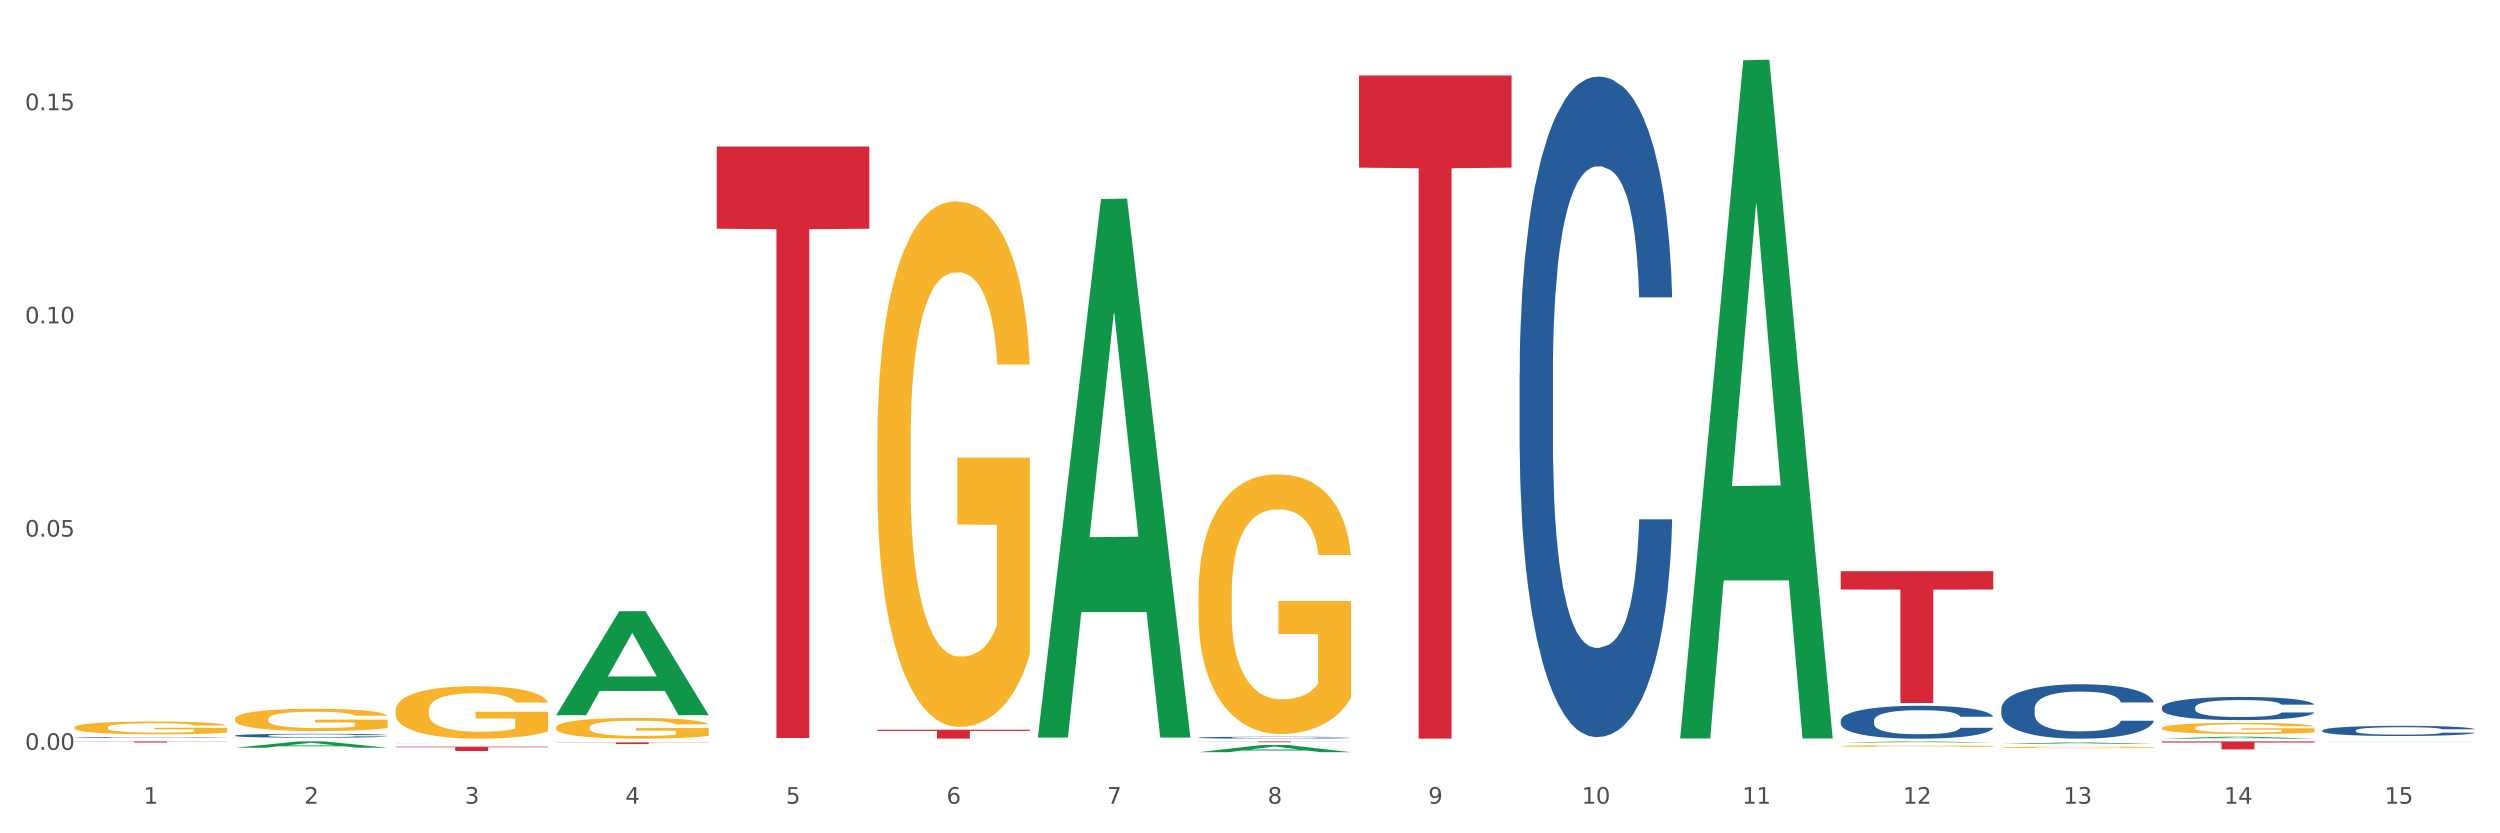<?xml version="1.0" encoding="utf-8" standalone="no"?>
<!DOCTYPE svg PUBLIC "-//W3C//DTD SVG 1.1//EN"
  "http://www.w3.org/Graphics/SVG/1.1/DTD/svg11.dtd">
<svg xmlns:xlink="http://www.w3.org/1999/xlink" width="1080pt" height="360pt" viewBox="0 0 1080 360" xmlns="http://www.w3.org/2000/svg" version="1.1">
 <rect x="0" y="0" width="1080" height="360" fill="#333333" stroke="none"/>
 <defs>
  <style type="text/css">*{stroke-linejoin: round; stroke-linecap: butt}</style>
 </defs>
 <g id="figure_1">
  <g id="patch_1">
   <path d="M 0 360 
L 1080 360 
L 1080 0 
L 0 0 
z
" style="fill: #ffffff; stroke: #ffffff; stroke-linejoin: miter"/>
  </g>
  <g id="axes_1">
   <g id="matplotlib.axis_1">
    <g id="xtick_1">
     <g id="text_1">
      <!-- 1 -->
      <g style="fill: #4d4d4d" transform="translate(62.07 347.204) scale(0.096 -0.096)">
       <defs>
        <path id="DejaVuSans-31" d="M 794 531 
L 1825 531 
L 1825 4091 
L 703 3866 
L 703 4441 
L 1819 4666 
L 2450 4666 
L 2450 531 
L 3481 531 
L 3481 0 
L 794 0 
L 794 531 
z
" transform="scale(0.016)"/>
       </defs>
       <use xlink:href="#DejaVuSans-31"/>
      </g>
     </g>
    </g>
    <g id="xtick_2">
     <g id="text_2">
      <!-- 2 -->
      <g style="fill: #4d4d4d" transform="translate(131.436 347.204) scale(0.096 -0.096)">
       <defs>
        <path id="DejaVuSans-32" d="M 1228 531 
L 3431 531 
L 3431 0 
L 469 0 
L 469 531 
Q 828 903 1448 1529 
Q 2069 2156 2228 2338 
Q 2531 2678 2651 2914 
Q 2772 3150 2772 3378 
Q 2772 3750 2511 3984 
Q 2250 4219 1831 4219 
Q 1534 4219 1204 4116 
Q 875 4013 500 3803 
L 500 4441 
Q 881 4594 1212 4672 
Q 1544 4750 1819 4750 
Q 2544 4750 2975 4387 
Q 3406 4025 3406 3419 
Q 3406 3131 3298 2873 
Q 3191 2616 2906 2266 
Q 2828 2175 2409 1742 
Q 1991 1309 1228 531 
z
" transform="scale(0.016)"/>
       </defs>
       <use xlink:href="#DejaVuSans-32"/>
      </g>
     </g>
    </g>
    <g id="xtick_3">
     <g id="text_3">
      <!-- 3 -->
      <g style="fill: #4d4d4d" transform="translate(200.802 347.204) scale(0.096 -0.096)">
       <defs>
        <path id="DejaVuSans-33" d="M 2597 2516 
Q 3050 2419 3304 2112 
Q 3559 1806 3559 1356 
Q 3559 666 3084 287 
Q 2609 -91 1734 -91 
Q 1441 -91 1130 -33 
Q 819 25 488 141 
L 488 750 
Q 750 597 1062 519 
Q 1375 441 1716 441 
Q 2309 441 2620 675 
Q 2931 909 2931 1356 
Q 2931 1769 2642 2001 
Q 2353 2234 1838 2234 
L 1294 2234 
L 1294 2753 
L 1863 2753 
Q 2328 2753 2575 2939 
Q 2822 3125 2822 3475 
Q 2822 3834 2567 4026 
Q 2313 4219 1838 4219 
Q 1578 4219 1281 4162 
Q 984 4106 628 3988 
L 628 4550 
Q 988 4650 1302 4700 
Q 1616 4750 1894 4750 
Q 2613 4750 3031 4423 
Q 3450 4097 3450 3541 
Q 3450 3153 3228 2886 
Q 3006 2619 2597 2516 
z
" transform="scale(0.016)"/>
       </defs>
       <use xlink:href="#DejaVuSans-33"/>
      </g>
     </g>
    </g>
    <g id="xtick_4">
     <g id="text_4">
      <!-- 4 -->
      <g style="fill: #4d4d4d" transform="translate(270.169 347.204) scale(0.096 -0.096)">
       <defs>
        <path id="DejaVuSans-34" d="M 2419 4116 
L 825 1625 
L 2419 1625 
L 2419 4116 
z
M 2253 4666 
L 3047 4666 
L 3047 1625 
L 3713 1625 
L 3713 1100 
L 3047 1100 
L 3047 0 
L 2419 0 
L 2419 1100 
L 313 1100 
L 313 1709 
L 2253 4666 
z
" transform="scale(0.016)"/>
       </defs>
       <use xlink:href="#DejaVuSans-34"/>
      </g>
     </g>
    </g>
    <g id="xtick_5">
     <g id="text_5">
      <!-- 5 -->
      <g style="fill: #4d4d4d" transform="translate(339.535 347.204) scale(0.096 -0.096)">
       <defs>
        <path id="DejaVuSans-35" d="M 691 4666 
L 3169 4666 
L 3169 4134 
L 1269 4134 
L 1269 2991 
Q 1406 3038 1543 3061 
Q 1681 3084 1819 3084 
Q 2600 3084 3056 2656 
Q 3513 2228 3513 1497 
Q 3513 744 3044 326 
Q 2575 -91 1722 -91 
Q 1428 -91 1123 -41 
Q 819 9 494 109 
L 494 744 
Q 775 591 1075 516 
Q 1375 441 1709 441 
Q 2250 441 2565 725 
Q 2881 1009 2881 1497 
Q 2881 1984 2565 2268 
Q 2250 2553 1709 2553 
Q 1456 2553 1204 2497 
Q 953 2441 691 2322 
L 691 4666 
z
" transform="scale(0.016)"/>
       </defs>
       <use xlink:href="#DejaVuSans-35"/>
      </g>
     </g>
    </g>
    <g id="xtick_6">
     <g id="text_6">
      <!-- 6 -->
      <g style="fill: #4d4d4d" transform="translate(408.901 347.204) scale(0.096 -0.096)">
       <defs>
        <path id="DejaVuSans-36" d="M 2113 2584 
Q 1688 2584 1439 2293 
Q 1191 2003 1191 1497 
Q 1191 994 1439 701 
Q 1688 409 2113 409 
Q 2538 409 2786 701 
Q 3034 994 3034 1497 
Q 3034 2003 2786 2293 
Q 2538 2584 2113 2584 
z
M 3366 4563 
L 3366 3988 
Q 3128 4100 2886 4159 
Q 2644 4219 2406 4219 
Q 1781 4219 1451 3797 
Q 1122 3375 1075 2522 
Q 1259 2794 1537 2939 
Q 1816 3084 2150 3084 
Q 2853 3084 3261 2657 
Q 3669 2231 3669 1497 
Q 3669 778 3244 343 
Q 2819 -91 2113 -91 
Q 1303 -91 875 529 
Q 447 1150 447 2328 
Q 447 3434 972 4092 
Q 1497 4750 2381 4750 
Q 2619 4750 2861 4703 
Q 3103 4656 3366 4563 
z
" transform="scale(0.016)"/>
       </defs>
       <use xlink:href="#DejaVuSans-36"/>
      </g>
     </g>
    </g>
    <g id="xtick_7">
     <g id="text_7">
      <!-- 7 -->
      <g style="fill: #4d4d4d" transform="translate(478.267 347.204) scale(0.096 -0.096)">
       <defs>
        <path id="DejaVuSans-37" d="M 525 4666 
L 3525 4666 
L 3525 4397 
L 1831 0 
L 1172 0 
L 2766 4134 
L 525 4134 
L 525 4666 
z
" transform="scale(0.016)"/>
       </defs>
       <use xlink:href="#DejaVuSans-37"/>
      </g>
     </g>
    </g>
    <g id="xtick_8">
     <g id="text_8">
      <!-- 8 -->
      <g style="fill: #4d4d4d" transform="translate(547.634 347.204) scale(0.096 -0.096)">
       <defs>
        <path id="DejaVuSans-38" d="M 2034 2216 
Q 1584 2216 1326 1975 
Q 1069 1734 1069 1313 
Q 1069 891 1326 650 
Q 1584 409 2034 409 
Q 2484 409 2743 651 
Q 3003 894 3003 1313 
Q 3003 1734 2745 1975 
Q 2488 2216 2034 2216 
z
M 1403 2484 
Q 997 2584 770 2862 
Q 544 3141 544 3541 
Q 544 4100 942 4425 
Q 1341 4750 2034 4750 
Q 2731 4750 3128 4425 
Q 3525 4100 3525 3541 
Q 3525 3141 3298 2862 
Q 3072 2584 2669 2484 
Q 3125 2378 3379 2068 
Q 3634 1759 3634 1313 
Q 3634 634 3220 271 
Q 2806 -91 2034 -91 
Q 1263 -91 848 271 
Q 434 634 434 1313 
Q 434 1759 690 2068 
Q 947 2378 1403 2484 
z
M 1172 3481 
Q 1172 3119 1398 2916 
Q 1625 2713 2034 2713 
Q 2441 2713 2670 2916 
Q 2900 3119 2900 3481 
Q 2900 3844 2670 4047 
Q 2441 4250 2034 4250 
Q 1625 4250 1398 4047 
Q 1172 3844 1172 3481 
z
" transform="scale(0.016)"/>
       </defs>
       <use xlink:href="#DejaVuSans-38"/>
      </g>
     </g>
    </g>
    <g id="xtick_9">
     <g id="text_9">
      <!-- 9 -->
      <g style="fill: #4d4d4d" transform="translate(617 347.204) scale(0.096 -0.096)">
       <defs>
        <path id="DejaVuSans-39" d="M 703 97 
L 703 672 
Q 941 559 1184 500 
Q 1428 441 1663 441 
Q 2288 441 2617 861 
Q 2947 1281 2994 2138 
Q 2813 1869 2534 1725 
Q 2256 1581 1919 1581 
Q 1219 1581 811 2004 
Q 403 2428 403 3163 
Q 403 3881 828 4315 
Q 1253 4750 1959 4750 
Q 2769 4750 3195 4129 
Q 3622 3509 3622 2328 
Q 3622 1225 3098 567 
Q 2575 -91 1691 -91 
Q 1453 -91 1209 -44 
Q 966 3 703 97 
z
M 1959 2075 
Q 2384 2075 2632 2365 
Q 2881 2656 2881 3163 
Q 2881 3666 2632 3958 
Q 2384 4250 1959 4250 
Q 1534 4250 1286 3958 
Q 1038 3666 1038 3163 
Q 1038 2656 1286 2365 
Q 1534 2075 1959 2075 
z
" transform="scale(0.016)"/>
       </defs>
       <use xlink:href="#DejaVuSans-39"/>
      </g>
     </g>
    </g>
    <g id="xtick_10">
     <g id="text_10">
      <!-- 10 -->
      <g style="fill: #4d4d4d" transform="translate(683.312 347.204) scale(0.096 -0.096)">
       <defs>
        <path id="DejaVuSans-30" d="M 2034 4250 
Q 1547 4250 1301 3770 
Q 1056 3291 1056 2328 
Q 1056 1369 1301 889 
Q 1547 409 2034 409 
Q 2525 409 2770 889 
Q 3016 1369 3016 2328 
Q 3016 3291 2770 3770 
Q 2525 4250 2034 4250 
z
M 2034 4750 
Q 2819 4750 3233 4129 
Q 3647 3509 3647 2328 
Q 3647 1150 3233 529 
Q 2819 -91 2034 -91 
Q 1250 -91 836 529 
Q 422 1150 422 2328 
Q 422 3509 836 4129 
Q 1250 4750 2034 4750 
z
" transform="scale(0.016)"/>
       </defs>
       <use xlink:href="#DejaVuSans-31"/>
       <use xlink:href="#DejaVuSans-30" transform="translate(63.623 0)"/>
      </g>
     </g>
    </g>
    <g id="xtick_11">
     <g id="text_11">
      <!-- 11 -->
      <g style="fill: #4d4d4d" transform="translate(752.678 347.204) scale(0.096 -0.096)">
       <use xlink:href="#DejaVuSans-31"/>
       <use xlink:href="#DejaVuSans-31" transform="translate(63.623 0)"/>
      </g>
     </g>
    </g>
    <g id="xtick_12">
     <g id="text_12">
      <!-- 12 -->
      <g style="fill: #4d4d4d" transform="translate(822.044 347.204) scale(0.096 -0.096)">
       <use xlink:href="#DejaVuSans-31"/>
       <use xlink:href="#DejaVuSans-32" transform="translate(63.623 0)"/>
      </g>
     </g>
    </g>
    <g id="xtick_13">
     <g id="text_13">
      <!-- 13 -->
      <g style="fill: #4d4d4d" transform="translate(891.411 347.204) scale(0.096 -0.096)">
       <use xlink:href="#DejaVuSans-31"/>
       <use xlink:href="#DejaVuSans-33" transform="translate(63.623 0)"/>
      </g>
     </g>
    </g>
    <g id="xtick_14">
     <g id="text_14">
      <!-- 14 -->
      <g style="fill: #4d4d4d" transform="translate(960.777 347.204) scale(0.096 -0.096)">
       <use xlink:href="#DejaVuSans-31"/>
       <use xlink:href="#DejaVuSans-34" transform="translate(63.623 0)"/>
      </g>
     </g>
    </g>
    <g id="xtick_15">
     <g id="text_15">
      <!-- 15 -->
      <g style="fill: #4d4d4d" transform="translate(1030.143 347.204) scale(0.096 -0.096)">
       <use xlink:href="#DejaVuSans-31"/>
       <use xlink:href="#DejaVuSans-35" transform="translate(63.623 0)"/>
      </g>
     </g>
    </g>
    <g id="xtick_16"/>
    <g id="xtick_17"/>
    <g id="xtick_18"/>
    <g id="xtick_19"/>
    <g id="xtick_20"/>
    <g id="xtick_21"/>
    <g id="xtick_22"/>
    <g id="xtick_23"/>
    <g id="xtick_24"/>
    <g id="xtick_25"/>
    <g id="xtick_26"/>
    <g id="xtick_27"/>
    <g id="xtick_28"/>
    <g id="xtick_29"/>
   </g>
   <g id="matplotlib.axis_2">
    <g id="ytick_1">
     <g id="text_16">
      <!-- 0.00 -->
      <g style="fill: #4d4d4d" transform="translate(10.8 323.936) scale(0.096 -0.096)">
       <defs>
        <path id="DejaVuSans-2e" d="M 684 794 
L 1344 794 
L 1344 0 
L 684 0 
L 684 794 
z
" transform="scale(0.016)"/>
       </defs>
       <use xlink:href="#DejaVuSans-30"/>
       <use xlink:href="#DejaVuSans-2e" transform="translate(63.623 0)"/>
       <use xlink:href="#DejaVuSans-30" transform="translate(95.41 0)"/>
       <use xlink:href="#DejaVuSans-30" transform="translate(159.033 0)"/>
      </g>
     </g>
    </g>
    <g id="ytick_2">
     <g id="text_17">
      <!-- 0.05 -->
      <g style="fill: #4d4d4d" transform="translate(10.8 231.826) scale(0.096 -0.096)">
       <use xlink:href="#DejaVuSans-30"/>
       <use xlink:href="#DejaVuSans-2e" transform="translate(63.623 0)"/>
       <use xlink:href="#DejaVuSans-30" transform="translate(95.41 0)"/>
       <use xlink:href="#DejaVuSans-35" transform="translate(159.033 0)"/>
      </g>
     </g>
    </g>
    <g id="ytick_3">
     <g id="text_18">
      <!-- 0.10 -->
      <g style="fill: #4d4d4d" transform="translate(10.8 139.716) scale(0.096 -0.096)">
       <use xlink:href="#DejaVuSans-30"/>
       <use xlink:href="#DejaVuSans-2e" transform="translate(63.623 0)"/>
       <use xlink:href="#DejaVuSans-31" transform="translate(95.41 0)"/>
       <use xlink:href="#DejaVuSans-30" transform="translate(159.033 0)"/>
      </g>
     </g>
    </g>
    <g id="ytick_4">
     <g id="text_19">
      <!-- 0.15 -->
      <g style="fill: #4d4d4d" transform="translate(10.8 47.605) scale(0.096 -0.096)">
       <use xlink:href="#DejaVuSans-30"/>
       <use xlink:href="#DejaVuSans-2e" transform="translate(63.623 0)"/>
       <use xlink:href="#DejaVuSans-31" transform="translate(95.41 0)"/>
       <use xlink:href="#DejaVuSans-35" transform="translate(159.033 0)"/>
      </g>
     </g>
    </g>
    <g id="ytick_5"/>
    <g id="ytick_6"/>
    <g id="ytick_7"/>
   </g>
   <g id="PolyCollection_1">
    <path d="M 101.541 323.027 
L 101.609 323.025 
L 128.784 320.291 
L 140.061 320.289 
L 167.439 323.032 
L 154.395 323.032 
L 148.485 322.393 
L 120.427 322.393 
L 120.224 322.404 
L 114.517 323.032 
L 101.541 323.032 
L 101.541 323.027 
L 123.96 322.012 
L 144.952 322.01 
L 134.558 320.874 
L 134.422 320.868 
L 134.286 320.876 
L 123.892 322.01 
L 123.96 322.012 
L 101.541 323.027 
z
" clip-path="url(#p651fab5110)" style="fill: #109648"/>
    <path d="M 240.274 308.883 
L 240.342 308.841 
L 267.516 264.047 
L 278.793 264.005 
L 306.172 308.968 
L 293.128 308.968 
L 287.217 298.497 
L 259.16 298.497 
L 258.956 298.666 
L 253.249 308.968 
L 240.274 308.968 
L 240.274 308.883 
L 262.693 292.249 
L 283.685 292.207 
L 273.291 273.588 
L 273.155 273.504 
L 273.019 273.631 
L 262.625 292.207 
L 262.693 292.249 
L 240.274 308.883 
z
" clip-path="url(#p651fab5110)" style="fill: #109648"/>
    <path d="M 448.372 318.205 
L 448.44 317.987 
L 475.615 86.005 
L 486.892 85.787 
L 514.27 318.643 
L 501.227 318.643 
L 495.316 264.419 
L 467.259 264.419 
L 467.055 265.294 
L 461.348 318.643 
L 448.372 318.643 
L 448.372 318.205 
L 470.791 232.06 
L 491.783 231.841 
L 481.389 135.419 
L 481.253 134.982 
L 481.117 135.638 
L 470.723 231.841 
L 470.791 232.06 
L 448.372 318.205 
z
" clip-path="url(#p651fab5110)" style="fill: #109648"/>
    <path d="M 517.739 324.944 
L 517.806 324.941 
L 544.981 321.832 
L 556.258 321.829 
L 583.636 324.95 
L 570.593 324.95 
L 564.682 324.223 
L 536.625 324.223 
L 536.421 324.234 
L 530.714 324.95 
L 517.739 324.95 
L 517.739 324.944 
L 540.157 323.789 
L 561.15 323.786 
L 550.755 322.494 
L 550.62 322.488 
L 550.484 322.497 
L 540.089 323.786 
L 540.157 323.789 
L 517.739 324.944 
z
" clip-path="url(#p651fab5110)" style="fill: #109648"/>
    <path d="M 725.837 318.479 
L 725.905 318.204 
L 753.08 26.035 
L 764.357 25.759 
L 791.735 319.03 
L 778.691 319.03 
L 772.781 250.738 
L 744.723 250.738 
L 744.52 251.839 
L 738.813 319.03 
L 725.837 319.03 
L 725.837 318.479 
L 748.256 209.983 
L 769.248 209.707 
L 758.854 88.269 
L 758.718 87.718 
L 758.582 88.544 
L 748.188 209.707 
L 748.256 209.983 
L 725.837 318.479 
z
" clip-path="url(#p651fab5110)" style="fill: #109648"/>
    <path d="M 795.203 320.787 
L 795.271 320.786 
L 822.446 320.289 
L 833.723 320.289 
L 861.101 320.788 
L 848.058 320.788 
L 842.147 320.671 
L 814.09 320.671 
L 813.886 320.673 
L 808.179 320.788 
L 795.203 320.788 
L 795.203 320.787 
L 817.622 320.602 
L 838.615 320.602 
L 828.22 320.395 
L 828.084 320.394 
L 827.949 320.396 
L 817.554 320.602 
L 817.622 320.602 
L 795.203 320.787 
z
" clip-path="url(#p651fab5110)" style="fill: #109648"/>
    <path d="M 864.57 321.383 
L 864.638 321.383 
L 891.812 320.756 
L 903.089 320.756 
L 930.468 321.384 
L 917.424 321.384 
L 911.513 321.238 
L 883.456 321.238 
L 883.252 321.24 
L 877.545 321.384 
L 864.57 321.384 
L 864.57 321.383 
L 886.989 321.151 
L 907.981 321.15 
L 897.587 320.89 
L 897.451 320.888 
L 897.315 320.89 
L 886.921 321.15 
L 886.989 321.151 
L 864.57 321.383 
z
" clip-path="url(#p651fab5110)" style="fill: #109648"/>
    <path d="M 933.936 319.109 
L 934.004 319.108 
L 961.178 318.257 
L 972.456 318.257 
L 999.834 319.111 
L 986.79 319.111 
L 980.88 318.912 
L 952.822 318.912 
L 952.618 318.915 
L 946.912 319.111 
L 933.936 319.111 
L 933.936 319.109 
L 956.355 318.793 
L 977.347 318.792 
L 966.953 318.439 
L 966.817 318.437 
L 966.681 318.439 
L 956.287 318.792 
L 956.355 318.793 
L 933.936 319.109 
z
" clip-path="url(#p651fab5110)" style="fill: #109648"/>
    <path d="M 1003.302 320.417 
L 1003.37 320.417 
L 1030.544 320.351 
L 1041.822 320.351 
L 1069.2 320.417 
L 1056.156 320.417 
L 1050.246 320.402 
L 1022.188 320.402 
L 1021.984 320.402 
L 1016.278 320.417 
L 1003.302 320.417 
L 1003.302 320.417 
L 1025.721 320.393 
L 1046.713 320.393 
L 1036.319 320.365 
L 1036.183 320.365 
L 1036.047 320.365 
L 1025.653 320.393 
L 1025.721 320.393 
L 1003.302 320.417 
z
" clip-path="url(#p651fab5110)" style="fill: #109648"/>
    <path d="M 240.274 314.288 
L 240.351 314.28 
L 240.351 313.986 
L 240.507 313.732 
L 241.285 313.118 
L 242.452 312.61 
L 243.308 312.34 
L 244.164 312.119 
L 245.175 311.898 
L 246.42 311.669 
L 248.676 311.333 
L 250.077 311.161 
L 251.788 310.981 
L 254.9 310.719 
L 257.157 310.571 
L 259.491 310.449 
L 263.303 310.301 
L 265.793 310.236 
L 268.438 310.187 
L 271.628 310.154 
L 274.04 310.146 
L 279.33 310.17 
L 283.843 310.244 
L 286.021 310.301 
L 288.822 310.399 
L 290.3 310.465 
L 292.712 310.596 
L 295.202 310.768 
L 296.913 310.915 
L 299.481 311.194 
L 301.426 311.472 
L 303.215 311.816 
L 304.149 312.053 
L 304.849 312.274 
L 305.471 312.528 
L 306.094 312.929 
L 292.089 312.929 
L 291.545 312.643 
L 290.689 312.373 
L 289.444 312.111 
L 288.355 311.947 
L 286.488 311.742 
L 284.776 311.611 
L 282.987 311.513 
L 280.808 311.431 
L 279.097 311.39 
L 276.685 311.357 
L 271.939 311.366 
L 268.749 311.431 
L 266.571 311.513 
L 265.17 311.587 
L 263.925 311.669 
L 262.525 311.783 
L 260.891 311.955 
L 259.724 312.111 
L 258.557 312.307 
L 257.623 312.504 
L 256.768 312.733 
L 256.067 312.978 
L 255.523 313.232 
L 255.056 313.543 
L 254.667 314.059 
L 254.667 315.181 
L 254.823 315.435 
L 255.212 315.77 
L 255.678 316.024 
L 256.456 316.327 
L 257.157 316.532 
L 258.479 316.827 
L 259.957 317.072 
L 261.124 317.228 
L 262.291 317.359 
L 264.314 317.539 
L 266.571 317.686 
L 268.516 317.776 
L 271.161 317.858 
L 272.95 317.891 
L 274.506 317.907 
L 278.319 317.907 
L 281.042 317.883 
L 284.076 317.825 
L 286.41 317.752 
L 288.355 317.662 
L 290.533 317.514 
L 291.934 317.375 
L 291.934 315.664 
L 274.818 315.656 
L 274.818 314.518 
L 306.172 314.518 
L 306.172 317.858 
L 304.849 318.03 
L 303.371 318.186 
L 301.815 318.325 
L 299.481 318.497 
L 296.68 318.66 
L 294.19 318.775 
L 291.545 318.873 
L 288.433 318.963 
L 284.387 319.045 
L 281.897 319.078 
L 278.785 319.103 
L 275.129 319.111 
L 271.939 319.094 
L 268.827 319.053 
L 265.559 318.98 
L 262.369 318.873 
L 259.957 318.767 
L 257.546 318.636 
L 254.978 318.464 
L 252.955 318.3 
L 251.399 318.153 
L 249.688 317.965 
L 247.82 317.719 
L 246.42 317.498 
L 245.175 317.269 
L 243.853 316.974 
L 242.919 316.72 
L 241.985 316.401 
L 241.441 316.163 
L 240.818 315.795 
L 240.351 315.279 
L 240.274 314.288 
z
" clip-path="url(#p651fab5110)" style="fill: #f7b32b"/>
    <path d="M 32.175 314.261 
L 32.253 314.256 
L 32.253 314.073 
L 32.408 313.916 
L 33.186 313.536 
L 34.353 313.222 
L 35.209 313.055 
L 36.065 312.918 
L 37.076 312.781 
L 38.321 312.639 
L 40.578 312.432 
L 41.978 312.325 
L 43.69 312.214 
L 46.802 312.052 
L 49.058 311.96 
L 51.392 311.884 
L 55.204 311.793 
L 57.694 311.753 
L 60.339 311.722 
L 63.529 311.702 
L 65.941 311.697 
L 71.231 311.712 
L 75.744 311.758 
L 77.922 311.793 
L 80.723 311.854 
L 82.201 311.895 
L 84.613 311.976 
L 87.103 312.082 
L 88.815 312.173 
L 91.382 312.346 
L 93.327 312.518 
L 95.116 312.731 
L 96.05 312.878 
L 96.75 313.014 
L 97.373 313.171 
L 97.995 313.42 
L 83.991 313.42 
L 83.446 313.242 
L 82.59 313.075 
L 81.346 312.913 
L 80.256 312.812 
L 78.389 312.685 
L 76.677 312.604 
L 74.888 312.543 
L 72.71 312.492 
L 70.998 312.467 
L 68.586 312.447 
L 63.84 312.452 
L 60.65 312.492 
L 58.472 312.543 
L 57.071 312.589 
L 55.827 312.639 
L 54.426 312.71 
L 52.792 312.817 
L 51.625 312.913 
L 50.458 313.035 
L 49.525 313.156 
L 48.669 313.298 
L 47.969 313.45 
L 47.424 313.607 
L 46.957 313.8 
L 46.568 314.119 
L 46.568 314.813 
L 46.724 314.97 
L 47.113 315.178 
L 47.58 315.335 
L 48.358 315.523 
L 49.058 315.649 
L 50.381 315.832 
L 51.859 315.984 
L 53.026 316.08 
L 54.193 316.161 
L 56.216 316.273 
L 58.472 316.364 
L 60.417 316.42 
L 63.062 316.47 
L 64.852 316.49 
L 66.408 316.501 
L 70.22 316.501 
L 72.943 316.485 
L 75.977 316.45 
L 78.311 316.404 
L 80.256 316.349 
L 82.435 316.257 
L 83.835 316.171 
L 83.835 315.112 
L 66.719 315.107 
L 66.719 314.403 
L 98.073 314.403 
L 98.073 316.47 
L 96.75 316.577 
L 95.272 316.673 
L 93.716 316.759 
L 91.382 316.865 
L 88.581 316.967 
L 86.091 317.038 
L 83.446 317.099 
L 80.334 317.154 
L 76.288 317.205 
L 73.799 317.225 
L 70.687 317.24 
L 67.03 317.246 
L 63.84 317.235 
L 60.728 317.21 
L 57.461 317.164 
L 54.271 317.099 
L 51.859 317.033 
L 49.447 316.952 
L 46.879 316.845 
L 44.857 316.744 
L 43.301 316.653 
L 41.589 316.536 
L 39.722 316.384 
L 38.321 316.247 
L 37.076 316.105 
L 35.754 315.923 
L 34.82 315.766 
L 33.887 315.568 
L 33.342 315.421 
L 32.72 315.193 
L 32.253 314.874 
L 32.175 314.261 
z
" clip-path="url(#p651fab5110)" style="fill: #f7b32b"/>
    <path d="M 101.541 310.642 
L 101.619 310.633 
L 101.619 310.316 
L 101.775 310.043 
L 102.553 309.383 
L 103.72 308.838 
L 104.575 308.547 
L 105.431 308.31 
L 106.443 308.072 
L 107.688 307.825 
L 109.944 307.465 
L 111.344 307.28 
L 113.056 307.086 
L 116.168 306.804 
L 118.424 306.646 
L 120.758 306.514 
L 124.57 306.356 
L 127.06 306.285 
L 129.705 306.232 
L 132.895 306.197 
L 135.307 306.188 
L 140.598 306.215 
L 145.11 306.294 
L 147.289 306.356 
L 150.089 306.461 
L 151.568 306.532 
L 153.979 306.672 
L 156.469 306.857 
L 158.181 307.016 
L 160.748 307.315 
L 162.693 307.614 
L 164.483 307.984 
L 165.416 308.239 
L 166.117 308.477 
L 166.739 308.75 
L 167.361 309.181 
L 153.357 309.181 
L 152.812 308.873 
L 151.957 308.582 
L 150.712 308.301 
L 149.623 308.125 
L 147.755 307.905 
L 146.044 307.764 
L 144.254 307.658 
L 142.076 307.57 
L 140.364 307.526 
L 137.952 307.491 
L 133.206 307.5 
L 130.017 307.57 
L 127.838 307.658 
L 126.438 307.737 
L 125.193 307.825 
L 123.792 307.949 
L 122.159 308.133 
L 120.992 308.301 
L 119.825 308.512 
L 118.891 308.723 
L 118.035 308.97 
L 117.335 309.234 
L 116.79 309.507 
L 116.324 309.841 
L 115.935 310.395 
L 115.935 311.601 
L 116.09 311.874 
L 116.479 312.235 
L 116.946 312.508 
L 117.724 312.834 
L 118.424 313.054 
L 119.747 313.37 
L 121.225 313.634 
L 122.392 313.802 
L 123.559 313.943 
L 125.582 314.136 
L 127.838 314.295 
L 129.783 314.391 
L 132.428 314.479 
L 134.218 314.515 
L 135.774 314.532 
L 139.586 314.532 
L 142.309 314.506 
L 145.343 314.444 
L 147.678 314.365 
L 149.623 314.268 
L 151.801 314.11 
L 153.201 313.96 
L 153.201 312.121 
L 136.085 312.112 
L 136.085 310.888 
L 167.439 310.888 
L 167.439 314.479 
L 166.117 314.664 
L 164.638 314.831 
L 163.082 314.981 
L 160.748 315.166 
L 157.947 315.342 
L 155.458 315.465 
L 152.812 315.571 
L 149.7 315.668 
L 145.655 315.756 
L 143.165 315.791 
L 140.053 315.817 
L 136.396 315.826 
L 133.206 315.808 
L 130.094 315.764 
L 126.827 315.685 
L 123.637 315.571 
L 121.225 315.456 
L 118.813 315.316 
L 116.246 315.131 
L 114.223 314.955 
L 112.667 314.796 
L 110.955 314.594 
L 109.088 314.33 
L 107.688 314.092 
L 106.443 313.846 
L 105.12 313.529 
L 104.186 313.256 
L 103.253 312.913 
L 102.708 312.657 
L 102.086 312.261 
L 101.619 311.707 
L 101.541 310.642 
z
" clip-path="url(#p651fab5110)" style="fill: #f7b32b"/>
    <path d="M 379.006 191.912 
L 379.084 191.705 
L 379.084 184.24 
L 379.24 177.811 
L 380.018 162.259 
L 381.185 149.402 
L 382.04 142.558 
L 382.896 136.959 
L 383.908 131.36 
L 385.152 125.554 
L 387.409 117.052 
L 388.809 112.697 
L 390.521 108.135 
L 393.633 101.499 
L 395.889 97.767 
L 398.223 94.656 
L 402.035 90.923 
L 404.525 89.264 
L 407.17 88.02 
L 410.36 87.191 
L 412.772 86.983 
L 418.062 87.606 
L 422.575 89.472 
L 424.753 90.923 
L 427.554 93.412 
L 429.032 95.071 
L 431.444 98.389 
L 433.934 102.744 
L 435.646 106.476 
L 438.213 113.527 
L 440.158 120.577 
L 441.948 129.287 
L 442.881 135.301 
L 443.581 140.899 
L 444.204 147.328 
L 444.826 157.489 
L 430.822 157.489 
L 430.277 150.231 
L 429.422 143.388 
L 428.177 136.752 
L 427.087 132.605 
L 425.22 127.42 
L 423.509 124.103 
L 421.719 121.614 
L 419.541 119.54 
L 417.829 118.504 
L 415.417 117.674 
L 410.671 117.881 
L 407.481 119.54 
L 405.303 121.614 
L 403.903 123.48 
L 402.658 125.554 
L 401.257 128.457 
L 399.624 132.812 
L 398.456 136.752 
L 397.289 141.729 
L 396.356 146.706 
L 395.5 152.512 
L 394.8 158.733 
L 394.255 165.162 
L 393.788 173.042 
L 393.399 186.106 
L 393.399 214.516 
L 393.555 220.944 
L 393.944 229.446 
L 394.411 235.875 
L 395.189 243.547 
L 395.889 248.732 
L 397.212 256.197 
L 398.69 262.418 
L 399.857 266.358 
L 401.024 269.676 
L 403.047 274.238 
L 405.303 277.971 
L 407.248 280.252 
L 409.893 282.325 
L 411.683 283.155 
L 413.239 283.57 
L 417.051 283.57 
L 419.774 282.948 
L 422.808 281.496 
L 425.142 279.63 
L 427.087 277.349 
L 429.266 273.616 
L 430.666 270.091 
L 430.666 226.75 
L 413.55 226.543 
L 413.55 197.719 
L 444.904 197.719 
L 444.904 282.325 
L 443.581 286.68 
L 442.103 290.62 
L 440.547 294.145 
L 438.213 298.5 
L 435.412 302.648 
L 432.923 305.551 
L 430.277 308.039 
L 427.165 310.32 
L 423.12 312.394 
L 420.63 313.223 
L 417.518 313.846 
L 413.861 314.053 
L 410.671 313.638 
L 407.559 312.601 
L 404.292 310.735 
L 401.102 308.039 
L 398.69 305.343 
L 396.278 302.026 
L 393.711 297.671 
L 391.688 293.523 
L 390.132 289.791 
L 388.42 285.021 
L 386.553 278.8 
L 385.152 273.201 
L 383.908 267.395 
L 382.585 259.93 
L 381.651 253.501 
L 380.718 245.414 
L 380.173 239.4 
L 379.551 230.068 
L 379.084 217.004 
L 379.006 191.912 
z
" clip-path="url(#p651fab5110)" style="fill: #f7b32b"/>
    <path d="M 170.907 306.917 
L 170.985 306.896 
L 170.985 306.151 
L 171.141 305.509 
L 171.919 303.956 
L 173.086 302.672 
L 173.942 301.989 
L 174.798 301.43 
L 175.809 300.871 
L 177.054 300.292 
L 179.31 299.443 
L 180.71 299.008 
L 182.422 298.552 
L 185.534 297.89 
L 187.79 297.517 
L 190.124 297.207 
L 193.937 296.834 
L 196.426 296.668 
L 199.072 296.544 
L 202.261 296.461 
L 204.673 296.441 
L 209.964 296.503 
L 214.476 296.689 
L 216.655 296.834 
L 219.456 297.083 
L 220.934 297.248 
L 223.346 297.579 
L 225.835 298.014 
L 227.547 298.387 
L 230.114 299.091 
L 232.059 299.795 
L 233.849 300.664 
L 234.783 301.265 
L 235.483 301.824 
L 236.105 302.465 
L 236.728 303.48 
L 222.723 303.48 
L 222.179 302.755 
L 221.323 302.072 
L 220.078 301.41 
L 218.989 300.995 
L 217.122 300.478 
L 215.41 300.147 
L 213.62 299.898 
L 211.442 299.691 
L 209.73 299.588 
L 207.319 299.505 
L 202.573 299.526 
L 199.383 299.691 
L 197.204 299.898 
L 195.804 300.084 
L 194.559 300.292 
L 193.159 300.581 
L 191.525 301.016 
L 190.358 301.41 
L 189.191 301.906 
L 188.257 302.403 
L 187.401 302.983 
L 186.701 303.604 
L 186.157 304.246 
L 185.69 305.033 
L 185.301 306.337 
L 185.301 309.173 
L 185.456 309.815 
L 185.845 310.664 
L 186.312 311.306 
L 187.09 312.072 
L 187.79 312.589 
L 189.113 313.335 
L 190.591 313.956 
L 191.758 314.349 
L 192.925 314.68 
L 194.948 315.136 
L 197.204 315.508 
L 199.149 315.736 
L 201.795 315.943 
L 203.584 316.026 
L 205.14 316.067 
L 208.952 316.067 
L 211.675 316.005 
L 214.71 315.86 
L 217.044 315.674 
L 218.989 315.446 
L 221.167 315.074 
L 222.568 314.722 
L 222.568 310.395 
L 205.451 310.374 
L 205.451 307.496 
L 236.805 307.496 
L 236.805 315.943 
L 235.483 316.378 
L 234.004 316.771 
L 232.448 317.123 
L 230.114 317.558 
L 227.314 317.972 
L 224.824 318.262 
L 222.179 318.51 
L 219.067 318.738 
L 215.021 318.945 
L 212.531 319.028 
L 209.419 319.09 
L 205.763 319.111 
L 202.573 319.069 
L 199.461 318.966 
L 196.193 318.779 
L 193.003 318.51 
L 190.591 318.241 
L 188.179 317.91 
L 185.612 317.475 
L 183.589 317.061 
L 182.033 316.688 
L 180.321 316.212 
L 178.454 315.591 
L 177.054 315.032 
L 175.809 314.453 
L 174.486 313.707 
L 173.553 313.065 
L 172.619 312.258 
L 172.074 311.658 
L 171.452 310.726 
L 170.985 309.422 
L 170.907 306.917 
z
" clip-path="url(#p651fab5110)" style="fill: #f7b32b"/>
    <path d="M 795.203 322.298 
L 795.281 322.297 
L 795.281 322.273 
L 795.437 322.253 
L 796.215 322.204 
L 797.382 322.163 
L 798.238 322.142 
L 799.094 322.124 
L 800.105 322.106 
L 801.35 322.088 
L 803.606 322.061 
L 805.006 322.047 
L 806.718 322.033 
L 809.83 322.012 
L 812.086 322 
L 814.42 321.99 
L 818.233 321.978 
L 820.722 321.973 
L 823.368 321.969 
L 826.557 321.966 
L 828.969 321.966 
L 834.26 321.968 
L 838.772 321.974 
L 840.951 321.978 
L 843.752 321.986 
L 845.23 321.991 
L 847.642 322.002 
L 850.131 322.016 
L 851.843 322.027 
L 854.41 322.05 
L 856.355 322.072 
L 858.145 322.1 
L 859.078 322.119 
L 859.779 322.136 
L 860.401 322.157 
L 861.024 322.189 
L 847.019 322.189 
L 846.475 322.166 
L 845.619 322.144 
L 844.374 322.123 
L 843.285 322.11 
L 841.418 322.094 
L 839.706 322.083 
L 837.916 322.075 
L 835.738 322.069 
L 834.026 322.065 
L 831.615 322.063 
L 826.869 322.063 
L 823.679 322.069 
L 821.5 322.075 
L 820.1 322.081 
L 818.855 322.088 
L 817.455 322.097 
L 815.821 322.111 
L 814.654 322.123 
L 813.487 322.139 
L 812.553 322.155 
L 811.697 322.173 
L 810.997 322.193 
L 810.453 322.213 
L 809.986 322.238 
L 809.597 322.279 
L 809.597 322.369 
L 809.752 322.389 
L 810.141 322.416 
L 810.608 322.437 
L 811.386 322.461 
L 812.086 322.477 
L 813.409 322.501 
L 814.887 322.521 
L 816.054 322.533 
L 817.221 322.544 
L 819.244 322.558 
L 821.5 322.57 
L 823.445 322.577 
L 826.091 322.584 
L 827.88 322.586 
L 829.436 322.588 
L 833.248 322.588 
L 835.971 322.586 
L 839.006 322.581 
L 841.34 322.575 
L 843.285 322.568 
L 845.463 322.556 
L 846.864 322.545 
L 846.864 322.408 
L 829.747 322.407 
L 829.747 322.316 
L 861.101 322.316 
L 861.101 322.584 
L 859.779 322.597 
L 858.3 322.61 
L 856.744 322.621 
L 854.41 322.635 
L 851.61 322.648 
L 849.12 322.657 
L 846.475 322.665 
L 843.363 322.672 
L 839.317 322.679 
L 836.827 322.681 
L 833.715 322.683 
L 830.059 322.684 
L 826.869 322.683 
L 823.757 322.679 
L 820.489 322.673 
L 817.299 322.665 
L 814.887 322.656 
L 812.475 322.646 
L 809.908 322.632 
L 807.885 322.619 
L 806.329 322.607 
L 804.617 322.592 
L 802.75 322.572 
L 801.35 322.555 
L 800.105 322.536 
L 798.782 322.513 
L 797.849 322.492 
L 796.915 322.467 
L 796.37 322.448 
L 795.748 322.418 
L 795.281 322.377 
L 795.203 322.298 
z
" clip-path="url(#p651fab5110)" style="fill: #f7b32b"/>
    <path d="M 517.739 256.764 
L 517.816 256.662 
L 517.816 252.974 
L 517.972 249.799 
L 518.75 242.116 
L 519.917 235.765 
L 520.773 232.385 
L 521.629 229.619 
L 522.64 226.854 
L 523.885 223.986 
L 526.141 219.786 
L 527.542 217.635 
L 529.253 215.381 
L 532.365 212.103 
L 534.621 210.26 
L 536.956 208.723 
L 540.768 206.879 
L 543.257 206.06 
L 545.903 205.445 
L 549.093 205.035 
L 551.504 204.933 
L 556.795 205.24 
L 561.307 206.162 
L 563.486 206.879 
L 566.287 208.108 
L 567.765 208.928 
L 570.177 210.567 
L 572.666 212.718 
L 574.378 214.562 
L 576.946 218.044 
L 578.891 221.527 
L 580.68 225.829 
L 581.614 228.8 
L 582.314 231.566 
L 582.936 234.741 
L 583.559 239.76 
L 569.554 239.76 
L 569.01 236.175 
L 568.154 232.795 
L 566.909 229.517 
L 565.82 227.468 
L 563.953 224.907 
L 562.241 223.269 
L 560.452 222.039 
L 558.273 221.015 
L 556.562 220.503 
L 554.15 220.093 
L 549.404 220.196 
L 546.214 221.015 
L 544.035 222.039 
L 542.635 222.961 
L 541.39 223.986 
L 539.99 225.42 
L 538.356 227.571 
L 537.189 229.517 
L 536.022 231.975 
L 535.088 234.434 
L 534.232 237.302 
L 533.532 240.375 
L 532.988 243.55 
L 532.521 247.443 
L 532.132 253.896 
L 532.132 267.929 
L 532.287 271.105 
L 532.676 275.305 
L 533.143 278.48 
L 533.921 282.27 
L 534.621 284.831 
L 535.944 288.518 
L 537.422 291.591 
L 538.589 293.538 
L 539.756 295.177 
L 541.779 297.43 
L 544.035 299.274 
L 545.981 300.401 
L 548.626 301.425 
L 550.415 301.835 
L 551.971 302.04 
L 555.784 302.04 
L 558.507 301.732 
L 561.541 301.015 
L 563.875 300.093 
L 565.82 298.967 
L 567.998 297.123 
L 569.399 295.381 
L 569.399 273.973 
L 552.282 273.87 
L 552.282 259.632 
L 583.636 259.632 
L 583.636 301.425 
L 582.314 303.576 
L 580.836 305.522 
L 579.28 307.264 
L 576.946 309.415 
L 574.145 311.463 
L 571.655 312.897 
L 569.01 314.127 
L 565.898 315.253 
L 561.852 316.278 
L 559.362 316.687 
L 556.25 316.995 
L 552.594 317.097 
L 549.404 316.892 
L 546.292 316.38 
L 543.024 315.458 
L 539.834 314.127 
L 537.422 312.795 
L 535.01 311.156 
L 532.443 309.005 
L 530.42 306.956 
L 528.864 305.113 
L 527.153 302.757 
L 525.285 299.684 
L 523.885 296.918 
L 522.64 294.05 
L 521.317 290.362 
L 520.384 287.187 
L 519.45 283.192 
L 518.906 280.221 
L 518.283 275.612 
L 517.816 269.159 
L 517.739 256.764 
z
" clip-path="url(#p651fab5110)" style="fill: #f7b32b"/>
    <path d="M 864.57 322.863 
L 864.647 322.863 
L 864.647 322.841 
L 864.803 322.823 
L 865.581 322.778 
L 866.748 322.741 
L 867.604 322.722 
L 868.46 322.706 
L 869.471 322.69 
L 870.716 322.673 
L 872.972 322.649 
L 874.373 322.636 
L 876.084 322.623 
L 879.196 322.604 
L 881.453 322.593 
L 883.787 322.585 
L 887.599 322.574 
L 890.089 322.569 
L 892.734 322.566 
L 895.924 322.563 
L 898.336 322.563 
L 903.626 322.564 
L 908.139 322.57 
L 910.317 322.574 
L 913.118 322.581 
L 914.596 322.586 
L 917.008 322.595 
L 919.498 322.608 
L 921.209 322.618 
L 923.777 322.639 
L 925.722 322.659 
L 927.511 322.684 
L 928.445 322.701 
L 929.145 322.717 
L 929.767 322.735 
L 930.39 322.765 
L 916.385 322.765 
L 915.841 322.744 
L 914.985 322.724 
L 913.74 322.705 
L 912.651 322.693 
L 910.784 322.678 
L 909.072 322.669 
L 907.283 322.662 
L 905.104 322.656 
L 903.393 322.653 
L 900.981 322.65 
L 896.235 322.651 
L 893.045 322.656 
L 890.867 322.662 
L 889.466 322.667 
L 888.221 322.673 
L 886.821 322.681 
L 885.187 322.694 
L 884.02 322.705 
L 882.853 322.719 
L 881.919 322.734 
L 881.064 322.75 
L 880.363 322.768 
L 879.819 322.786 
L 879.352 322.809 
L 878.963 322.846 
L 878.963 322.928 
L 879.119 322.946 
L 879.508 322.971 
L 879.974 322.989 
L 880.752 323.011 
L 881.453 323.026 
L 882.775 323.047 
L 884.253 323.065 
L 885.42 323.076 
L 886.587 323.086 
L 888.61 323.099 
L 890.867 323.11 
L 892.812 323.116 
L 895.457 323.122 
L 897.246 323.124 
L 898.802 323.126 
L 902.615 323.126 
L 905.338 323.124 
L 908.372 323.12 
L 910.706 323.114 
L 912.651 323.108 
L 914.829 323.097 
L 916.23 323.087 
L 916.23 322.963 
L 899.114 322.962 
L 899.114 322.88 
L 930.468 322.88 
L 930.468 323.122 
L 929.145 323.135 
L 927.667 323.146 
L 926.111 323.156 
L 923.777 323.168 
L 920.976 323.18 
L 918.486 323.189 
L 915.841 323.196 
L 912.729 323.202 
L 908.683 323.208 
L 906.193 323.211 
L 903.081 323.212 
L 899.425 323.213 
L 896.235 323.212 
L 893.123 323.209 
L 889.855 323.203 
L 886.665 323.196 
L 884.253 323.188 
L 881.842 323.179 
L 879.274 323.166 
L 877.251 323.154 
L 875.695 323.143 
L 873.984 323.13 
L 872.116 323.112 
L 870.716 323.096 
L 869.471 323.079 
L 868.149 323.058 
L 867.215 323.04 
L 866.281 323.016 
L 865.737 322.999 
L 865.114 322.972 
L 864.647 322.935 
L 864.57 322.863 
z
" clip-path="url(#p651fab5110)" style="fill: #f7b32b"/>
    <path d="M 933.936 314.49 
L 934.014 314.485 
L 934.014 314.327 
L 934.169 314.191 
L 934.947 313.861 
L 936.114 313.589 
L 936.97 313.444 
L 937.826 313.325 
L 938.837 313.206 
L 940.082 313.083 
L 942.338 312.903 
L 943.739 312.811 
L 945.45 312.714 
L 948.563 312.574 
L 950.819 312.494 
L 953.153 312.428 
L 956.965 312.349 
L 959.455 312.314 
L 962.1 312.288 
L 965.29 312.27 
L 967.702 312.266 
L 972.992 312.279 
L 977.505 312.319 
L 979.683 312.349 
L 982.484 312.402 
L 983.962 312.437 
L 986.374 312.508 
L 988.864 312.6 
L 990.575 312.679 
L 993.143 312.828 
L 995.088 312.978 
L 996.877 313.162 
L 997.811 313.29 
L 998.511 313.409 
L 999.134 313.545 
L 999.756 313.76 
L 985.752 313.76 
L 985.207 313.606 
L 984.351 313.461 
L 983.106 313.321 
L 982.017 313.233 
L 980.15 313.123 
L 978.438 313.053 
L 976.649 313 
L 974.47 312.956 
L 972.759 312.934 
L 970.347 312.916 
L 965.601 312.921 
L 962.411 312.956 
L 960.233 313 
L 958.832 313.039 
L 957.588 313.083 
L 956.187 313.145 
L 954.553 313.237 
L 953.386 313.321 
L 952.219 313.426 
L 951.286 313.532 
L 950.43 313.655 
L 949.73 313.787 
L 949.185 313.923 
L 948.718 314.09 
L 948.329 314.367 
L 948.329 314.969 
L 948.485 315.105 
L 948.874 315.285 
L 949.341 315.422 
L 950.119 315.584 
L 950.819 315.694 
L 952.141 315.852 
L 953.62 315.984 
L 954.787 316.068 
L 955.954 316.138 
L 957.977 316.235 
L 960.233 316.314 
L 962.178 316.362 
L 964.823 316.406 
L 966.613 316.424 
L 968.169 316.432 
L 971.981 316.432 
L 974.704 316.419 
L 977.738 316.388 
L 980.072 316.349 
L 982.017 316.301 
L 984.196 316.221 
L 985.596 316.147 
L 985.596 315.228 
L 968.48 315.224 
L 968.48 314.613 
L 999.834 314.613 
L 999.834 316.406 
L 998.511 316.498 
L 997.033 316.582 
L 995.477 316.657 
L 993.143 316.749 
L 990.342 316.837 
L 987.852 316.898 
L 985.207 316.951 
L 982.095 316.999 
L 978.049 317.043 
L 975.56 317.061 
L 972.448 317.074 
L 968.791 317.079 
L 965.601 317.07 
L 962.489 317.048 
L 959.221 317.008 
L 956.032 316.951 
L 953.62 316.894 
L 951.208 316.824 
L 948.64 316.731 
L 946.618 316.643 
L 945.061 316.564 
L 943.35 316.463 
L 941.483 316.331 
L 940.082 316.213 
L 938.837 316.09 
L 937.515 315.931 
L 936.581 315.795 
L 935.648 315.624 
L 935.103 315.496 
L 934.48 315.298 
L 934.014 315.022 
L 933.936 314.49 
z
" clip-path="url(#p651fab5110)" style="fill: #f7b32b"/>
    <path d="M 170.907 322.555 
L 236.805 322.555 
L 236.805 322.817 
L 210.883 322.818 
L 210.883 324.436 
L 196.673 324.436 
L 196.673 322.818 
L 170.907 322.817 
L 170.907 322.557 
L 170.907 322.555 
z
" clip-path="url(#p651fab5110)" style="fill: #d62839"/>
    <path d="M 32.175 320.289 
L 98.073 320.289 
L 98.073 320.358 
L 72.151 320.359 
L 72.151 320.789 
L 57.941 320.789 
L 57.941 320.359 
L 32.175 320.358 
L 32.175 320.289 
L 32.175 320.289 
z
" clip-path="url(#p651fab5110)" style="fill: #d62839"/>
    <path d="M 240.274 320.71 
L 306.172 320.71 
L 306.172 320.811 
L 280.25 320.812 
L 280.25 321.433 
L 266.039 321.433 
L 266.039 320.812 
L 240.274 320.811 
L 240.274 320.711 
L 240.274 320.71 
z
" clip-path="url(#p651fab5110)" style="fill: #d62839"/>
    <path d="M 795.203 311.278 
L 795.281 311.265 
L 795.281 310.901 
L 795.515 310.407 
L 796.372 309.498 
L 797.462 308.81 
L 799.332 308.004 
L 800.344 307.667 
L 801.669 307.29 
L 804.395 306.679 
L 807.511 306.16 
L 809.692 305.874 
L 811.327 305.692 
L 814.988 305.367 
L 817.092 305.224 
L 819.273 305.108 
L 821.142 305.03 
L 824.258 304.939 
L 826.75 304.9 
L 829.632 304.887 
L 832.047 304.9 
L 835.241 304.952 
L 839.914 305.108 
L 841.706 305.199 
L 844.121 305.354 
L 846.613 305.562 
L 848.638 305.77 
L 850.975 306.069 
L 853.39 306.459 
L 855.727 306.952 
L 857.362 307.407 
L 858.687 307.887 
L 859.855 308.472 
L 860.712 309.108 
L 861.101 309.641 
L 846.847 309.641 
L 846.457 309.16 
L 845.678 308.641 
L 844.899 308.29 
L 844.043 308.004 
L 842.718 307.68 
L 841.55 307.472 
L 839.603 307.225 
L 837.811 307.069 
L 836.331 306.978 
L 834.54 306.9 
L 830.723 306.822 
L 827.997 306.822 
L 826.283 306.848 
L 824.18 306.913 
L 822.388 307.004 
L 820.285 307.16 
L 818.649 307.329 
L 817.014 307.55 
L 816.079 307.706 
L 814.677 307.991 
L 813.742 308.225 
L 812.496 308.628 
L 811.795 308.914 
L 810.548 309.654 
L 810.003 310.2 
L 809.77 310.576 
L 809.614 310.992 
L 809.614 313.018 
L 810.081 313.928 
L 810.471 314.317 
L 811.094 314.759 
L 812.262 315.331 
L 813.976 315.889 
L 815.767 316.292 
L 817.247 316.539 
L 818.649 316.721 
L 820.051 316.863 
L 821.765 316.993 
L 823.167 317.071 
L 825.27 317.149 
L 827.763 317.188 
L 829.71 317.188 
L 833.683 317.123 
L 835.474 317.058 
L 837.188 316.967 
L 839.057 316.825 
L 840.537 316.669 
L 841.394 316.552 
L 842.796 316.305 
L 843.887 316.045 
L 844.822 315.746 
L 845.445 315.487 
L 846.146 315.097 
L 846.691 314.655 
L 846.847 314.421 
L 861.101 314.421 
L 860.79 314.889 
L 860.245 315.344 
L 859.154 315.954 
L 858.297 316.305 
L 856.973 316.734 
L 855.571 317.097 
L 853.624 317.5 
L 851.832 317.799 
L 849.963 318.059 
L 847.937 318.292 
L 844.276 318.617 
L 842.952 318.708 
L 840.148 318.864 
L 837.967 318.955 
L 834.773 319.046 
L 831.502 319.098 
L 828.074 319.111 
L 825.037 319.085 
L 821.687 319.007 
L 819.584 318.929 
L 817.247 318.812 
L 814.521 318.63 
L 811.951 318.409 
L 809.536 318.149 
L 807.277 317.851 
L 805.174 317.513 
L 802.448 316.954 
L 800.422 316.409 
L 798.942 315.902 
L 797.93 315.474 
L 796.917 314.928 
L 796.372 314.551 
L 795.515 313.642 
L 795.203 312.798 
L 795.203 311.278 
z
" clip-path="url(#p651fab5110)" style="fill: #255c99"/>
    <path d="M 170.907 321.365 
L 170.985 321.365 
L 170.985 321.364 
L 171.219 321.364 
L 172.076 321.362 
L 173.166 321.361 
L 175.036 321.36 
L 176.048 321.359 
L 177.373 321.359 
L 180.099 321.358 
L 183.215 321.357 
L 185.396 321.357 
L 187.031 321.356 
L 190.692 321.356 
L 192.796 321.356 
L 194.977 321.356 
L 196.846 321.355 
L 199.962 321.355 
L 202.454 321.355 
L 205.336 321.355 
L 207.751 321.355 
L 210.945 321.355 
L 215.618 321.356 
L 217.41 321.356 
L 219.825 321.356 
L 222.317 321.356 
L 224.342 321.357 
L 226.679 321.357 
L 229.094 321.358 
L 231.431 321.358 
L 233.066 321.359 
L 234.391 321.36 
L 235.559 321.361 
L 236.416 321.362 
L 236.805 321.362 
L 222.551 321.362 
L 222.161 321.362 
L 221.382 321.361 
L 220.604 321.36 
L 219.747 321.36 
L 218.422 321.359 
L 217.254 321.359 
L 215.307 321.359 
L 213.515 321.359 
L 212.035 321.358 
L 210.244 321.358 
L 206.427 321.358 
L 203.701 321.358 
L 201.987 321.358 
L 199.884 321.358 
L 198.092 321.358 
L 195.989 321.359 
L 194.353 321.359 
L 192.718 321.359 
L 191.783 321.36 
L 190.381 321.36 
L 189.446 321.36 
L 188.2 321.361 
L 187.499 321.361 
L 186.252 321.362 
L 185.707 321.363 
L 185.474 321.364 
L 185.318 321.365 
L 185.318 321.368 
L 185.785 321.369 
L 186.175 321.37 
L 186.798 321.37 
L 187.966 321.371 
L 189.68 321.372 
L 191.471 321.373 
L 192.951 321.373 
L 194.353 321.373 
L 195.755 321.374 
L 197.469 321.374 
L 198.871 321.374 
L 200.974 321.374 
L 203.467 321.374 
L 205.414 321.374 
L 209.387 321.374 
L 211.178 321.374 
L 212.892 321.374 
L 214.761 321.373 
L 216.241 321.373 
L 217.098 321.373 
L 218.5 321.373 
L 219.591 321.372 
L 220.526 321.372 
L 221.149 321.371 
L 221.85 321.371 
L 222.395 321.37 
L 222.551 321.37 
L 236.805 321.37 
L 236.494 321.371 
L 235.949 321.371 
L 234.858 321.372 
L 234.001 321.373 
L 232.677 321.373 
L 231.275 321.374 
L 229.328 321.375 
L 227.536 321.375 
L 225.667 321.375 
L 223.641 321.376 
L 219.98 321.376 
L 218.656 321.376 
L 215.852 321.377 
L 213.671 321.377 
L 210.477 321.377 
L 207.206 321.377 
L 203.779 321.377 
L 200.741 321.377 
L 197.391 321.377 
L 195.288 321.377 
L 192.951 321.377 
L 190.225 321.376 
L 187.655 321.376 
L 185.24 321.376 
L 182.981 321.375 
L 180.878 321.375 
L 178.152 321.374 
L 176.126 321.373 
L 174.646 321.372 
L 173.634 321.371 
L 172.621 321.371 
L 172.076 321.37 
L 171.219 321.369 
L 170.907 321.367 
L 170.907 321.365 
z
" clip-path="url(#p651fab5110)" style="fill: #255c99"/>
    <path d="M 517.739 318.651 
L 517.816 318.65 
L 517.816 318.629 
L 518.05 318.6 
L 518.907 318.546 
L 519.997 318.506 
L 521.867 318.458 
L 522.88 318.439 
L 524.204 318.416 
L 526.93 318.381 
L 530.046 318.35 
L 532.227 318.333 
L 533.863 318.323 
L 537.523 318.304 
L 539.627 318.295 
L 541.808 318.288 
L 543.677 318.284 
L 546.793 318.278 
L 549.285 318.276 
L 552.167 318.275 
L 554.582 318.276 
L 557.776 318.279 
L 562.449 318.288 
L 564.241 318.294 
L 566.656 318.303 
L 569.148 318.315 
L 571.173 318.327 
L 573.51 318.345 
L 575.925 318.368 
L 578.262 318.397 
L 579.898 318.423 
L 581.222 318.452 
L 582.39 318.486 
L 583.247 318.523 
L 583.636 318.555 
L 569.382 318.555 
L 568.992 318.526 
L 568.214 318.496 
L 567.435 318.475 
L 566.578 318.458 
L 565.254 318.439 
L 564.085 318.427 
L 562.138 318.413 
L 560.346 318.403 
L 558.866 318.398 
L 557.075 318.394 
L 553.258 318.389 
L 550.532 318.389 
L 548.818 318.391 
L 546.715 318.394 
L 544.923 318.4 
L 542.82 318.409 
L 541.184 318.419 
L 539.549 318.432 
L 538.614 318.441 
L 537.212 318.458 
L 536.277 318.471 
L 535.031 318.495 
L 534.33 318.512 
L 533.084 318.555 
L 532.538 318.587 
L 532.305 318.609 
L 532.149 318.634 
L 532.149 318.753 
L 532.616 318.806 
L 533.006 318.829 
L 533.629 318.855 
L 534.797 318.889 
L 536.511 318.922 
L 538.302 318.945 
L 539.782 318.96 
L 541.184 318.97 
L 542.587 318.979 
L 544.3 318.986 
L 545.702 318.991 
L 547.805 318.996 
L 550.298 318.998 
L 552.245 318.998 
L 556.218 318.994 
L 558.009 318.99 
L 559.723 318.985 
L 561.593 318.976 
L 563.073 318.967 
L 563.929 318.96 
L 565.331 318.946 
L 566.422 318.931 
L 567.357 318.913 
L 567.98 318.898 
L 568.681 318.875 
L 569.226 318.849 
L 569.382 318.835 
L 583.636 318.835 
L 583.325 318.863 
L 582.78 318.889 
L 581.689 318.925 
L 580.832 318.946 
L 579.508 318.971 
L 578.106 318.992 
L 576.159 319.016 
L 574.367 319.034 
L 572.498 319.049 
L 570.472 319.063 
L 566.811 319.082 
L 565.487 319.087 
L 562.683 319.096 
L 560.502 319.102 
L 557.308 319.107 
L 554.037 319.11 
L 550.61 319.111 
L 547.572 319.109 
L 544.222 319.105 
L 542.119 319.1 
L 539.782 319.093 
L 537.056 319.083 
L 534.486 319.07 
L 532.071 319.054 
L 529.812 319.037 
L 527.709 319.017 
L 524.983 318.984 
L 522.957 318.952 
L 521.477 318.922 
L 520.465 318.897 
L 519.452 318.865 
L 518.907 318.843 
L 518.05 318.79 
L 517.739 318.74 
L 517.739 318.651 
z
" clip-path="url(#p651fab5110)" style="fill: #255c99"/>
    <path d="M 32.175 318.6 
L 32.253 318.6 
L 32.253 318.59 
L 32.487 318.576 
L 33.343 318.551 
L 34.434 318.532 
L 36.303 318.51 
L 37.316 318.5 
L 38.64 318.49 
L 41.366 318.473 
L 44.482 318.459 
L 46.663 318.451 
L 48.299 318.446 
L 51.96 318.437 
L 54.063 318.433 
L 56.244 318.43 
L 58.114 318.428 
L 61.229 318.425 
L 63.722 318.424 
L 66.604 318.424 
L 69.019 318.424 
L 72.212 318.425 
L 76.886 318.43 
L 78.677 318.432 
L 81.092 318.437 
L 83.585 318.442 
L 85.61 318.448 
L 87.947 318.456 
L 90.361 318.467 
L 92.698 318.481 
L 94.334 318.493 
L 95.658 318.506 
L 96.827 318.523 
L 97.683 318.54 
L 98.073 318.555 
L 83.818 318.555 
L 83.429 318.542 
L 82.65 318.527 
L 81.871 318.518 
L 81.014 318.51 
L 79.69 318.501 
L 78.522 318.495 
L 76.574 318.488 
L 74.783 318.484 
L 73.303 318.481 
L 71.511 318.479 
L 67.694 318.477 
L 64.968 318.477 
L 63.255 318.478 
L 61.151 318.48 
L 59.36 318.482 
L 57.257 318.486 
L 55.621 318.491 
L 53.985 318.497 
L 53.05 318.501 
L 51.648 318.509 
L 50.714 318.516 
L 49.467 318.527 
L 48.766 318.535 
L 47.52 318.555 
L 46.975 318.57 
L 46.741 318.581 
L 46.585 318.592 
L 46.585 318.648 
L 47.053 318.673 
L 47.442 318.684 
L 48.065 318.696 
L 49.234 318.712 
L 50.947 318.727 
L 52.739 318.738 
L 54.219 318.745 
L 55.621 318.75 
L 57.023 318.754 
L 58.737 318.758 
L 60.139 318.76 
L 62.242 318.762 
L 64.734 318.763 
L 66.682 318.763 
L 70.654 318.761 
L 72.446 318.76 
L 74.16 318.757 
L 76.029 318.753 
L 77.509 318.749 
L 78.366 318.746 
L 79.768 318.739 
L 80.858 318.732 
L 81.793 318.723 
L 82.416 318.716 
L 83.117 318.706 
L 83.663 318.693 
L 83.818 318.687 
L 98.073 318.687 
L 97.761 318.7 
L 97.216 318.712 
L 96.126 318.729 
L 95.269 318.739 
L 93.945 318.751 
L 92.542 318.761 
L 90.595 318.772 
L 88.804 318.78 
L 86.934 318.787 
L 84.909 318.794 
L 81.248 318.803 
L 79.924 318.805 
L 77.12 318.81 
L 74.939 318.812 
L 71.745 318.815 
L 68.473 318.816 
L 65.046 318.816 
L 62.008 318.816 
L 58.659 318.813 
L 56.556 318.811 
L 54.219 318.808 
L 51.493 318.803 
L 48.922 318.797 
L 46.507 318.79 
L 44.248 318.782 
L 42.145 318.772 
L 39.419 318.757 
L 37.394 318.742 
L 35.914 318.728 
L 34.901 318.716 
L 33.889 318.701 
L 33.343 318.69 
L 32.487 318.665 
L 32.175 318.642 
L 32.175 318.6 
z
" clip-path="url(#p651fab5110)" style="fill: #255c99"/>
    <path d="M 101.541 317.762 
L 101.619 317.761 
L 101.619 317.718 
L 101.853 317.659 
L 102.71 317.551 
L 103.8 317.469 
L 105.67 317.374 
L 106.682 317.334 
L 108.006 317.289 
L 110.733 317.217 
L 113.848 317.155 
L 116.029 317.121 
L 117.665 317.1 
L 121.326 317.061 
L 123.429 317.044 
L 125.61 317.03 
L 127.48 317.021 
L 130.595 317.01 
L 133.088 317.006 
L 135.97 317.004 
L 138.385 317.006 
L 141.578 317.012 
L 146.252 317.03 
L 148.044 317.041 
L 150.458 317.06 
L 152.951 317.084 
L 154.976 317.109 
L 157.313 317.144 
L 159.728 317.191 
L 162.064 317.249 
L 163.7 317.303 
L 165.024 317.36 
L 166.193 317.429 
L 167.05 317.505 
L 167.439 317.568 
L 153.185 317.568 
L 152.795 317.511 
L 152.016 317.449 
L 151.237 317.408 
L 150.38 317.374 
L 149.056 317.335 
L 147.888 317.311 
L 145.941 317.281 
L 144.149 317.263 
L 142.669 317.252 
L 140.877 317.243 
L 137.061 317.234 
L 134.334 317.234 
L 132.621 317.237 
L 130.518 317.245 
L 128.726 317.255 
L 126.623 317.274 
L 124.987 317.294 
L 123.351 317.32 
L 122.417 317.338 
L 121.015 317.372 
L 120.08 317.4 
L 118.834 317.448 
L 118.133 317.482 
L 116.886 317.57 
L 116.341 317.634 
L 116.107 317.679 
L 115.952 317.728 
L 115.952 317.969 
L 116.419 318.077 
L 116.808 318.123 
L 117.431 318.175 
L 118.6 318.243 
L 120.314 318.309 
L 122.105 318.357 
L 123.585 318.386 
L 124.987 318.408 
L 126.389 318.425 
L 128.103 318.44 
L 129.505 318.449 
L 131.608 318.459 
L 134.101 318.463 
L 136.048 318.463 
L 140.021 318.456 
L 141.812 318.448 
L 143.526 318.437 
L 145.395 318.42 
L 146.875 318.402 
L 147.732 318.388 
L 149.134 318.358 
L 150.225 318.328 
L 151.159 318.292 
L 151.783 318.261 
L 152.484 318.215 
L 153.029 318.163 
L 153.185 318.135 
L 167.439 318.135 
L 167.128 318.191 
L 166.582 318.244 
L 165.492 318.317 
L 164.635 318.358 
L 163.311 318.409 
L 161.909 318.452 
L 159.961 318.5 
L 158.17 318.536 
L 156.3 318.566 
L 154.275 318.594 
L 150.614 318.633 
L 149.29 318.643 
L 146.486 318.662 
L 144.305 318.673 
L 141.111 318.684 
L 137.84 318.69 
L 134.412 318.691 
L 131.374 318.688 
L 128.025 318.679 
L 125.922 318.67 
L 123.585 318.656 
L 120.859 318.634 
L 118.288 318.608 
L 115.874 318.577 
L 113.615 318.542 
L 111.512 318.502 
L 108.785 318.435 
L 106.76 318.371 
L 105.28 318.311 
L 104.267 318.26 
L 103.255 318.195 
L 102.71 318.15 
L 101.853 318.043 
L 101.541 317.942 
L 101.541 317.762 
z
" clip-path="url(#p651fab5110)" style="fill: #255c99"/>
    <path d="M 933.936 320.289 
L 999.834 320.289 
L 999.834 320.769 
L 973.912 320.773 
L 973.912 323.747 
L 959.702 323.747 
L 959.702 320.773 
L 933.936 320.769 
L 933.936 320.292 
L 933.936 320.289 
z
" clip-path="url(#p651fab5110)" style="fill: #d62839"/>
    <path d="M 795.203 246.755 
L 861.101 246.755 
L 861.101 254.67 
L 835.179 254.723 
L 835.179 303.709 
L 820.969 303.709 
L 820.969 254.723 
L 795.203 254.67 
L 795.203 246.809 
L 795.203 246.755 
z
" clip-path="url(#p651fab5110)" style="fill: #d62839"/>
    <path d="M 587.105 32.611 
L 653.003 32.611 
L 653.003 72.418 
L 627.081 72.687 
L 627.081 319.065 
L 612.871 319.065 
L 612.871 72.687 
L 587.105 72.418 
L 587.105 32.88 
L 587.105 32.611 
z
" clip-path="url(#p651fab5110)" style="fill: #d62839"/>
    <path d="M 517.739 320.289 
L 583.636 320.289 
L 583.636 320.339 
L 557.715 320.339 
L 557.715 320.651 
L 543.504 320.651 
L 543.504 320.339 
L 517.739 320.339 
L 517.739 320.289 
L 517.739 320.289 
z
" clip-path="url(#p651fab5110)" style="fill: #d62839"/>
    <path d="M 379.006 315.231 
L 444.904 315.231 
L 444.904 315.767 
L 418.982 315.771 
L 418.982 319.087 
L 404.772 319.087 
L 404.772 315.771 
L 379.006 315.767 
L 379.006 315.235 
L 379.006 315.231 
z
" clip-path="url(#p651fab5110)" style="fill: #d62839"/>
    <path d="M 309.64 63.294 
L 375.538 63.294 
L 375.538 98.801 
L 349.616 99.041 
L 349.616 318.803 
L 335.406 318.803 
L 335.406 99.041 
L 309.64 98.801 
L 309.64 63.534 
L 309.64 63.294 
z
" clip-path="url(#p651fab5110)" style="fill: #d62839"/>
    <path d="M 1003.302 315.536 
L 1003.38 315.532 
L 1003.38 315.42 
L 1003.614 315.267 
L 1004.47 314.986 
L 1005.561 314.773 
L 1007.43 314.524 
L 1008.443 314.42 
L 1009.767 314.303 
L 1012.494 314.114 
L 1015.609 313.954 
L 1017.79 313.865 
L 1019.426 313.809 
L 1023.087 313.708 
L 1025.19 313.664 
L 1027.371 313.628 
L 1029.241 313.604 
L 1032.356 313.576 
L 1034.849 313.564 
L 1037.731 313.56 
L 1040.146 313.564 
L 1043.339 313.58 
L 1048.013 313.628 
L 1049.805 313.656 
L 1052.219 313.704 
L 1054.712 313.769 
L 1056.737 313.833 
L 1059.074 313.925 
L 1061.489 314.046 
L 1063.825 314.199 
L 1065.461 314.339 
L 1066.785 314.488 
L 1067.954 314.669 
L 1068.811 314.866 
L 1069.2 315.03 
L 1054.945 315.03 
L 1054.556 314.882 
L 1053.777 314.721 
L 1052.998 314.612 
L 1052.141 314.524 
L 1050.817 314.424 
L 1049.649 314.359 
L 1047.701 314.283 
L 1045.91 314.235 
L 1044.43 314.207 
L 1042.638 314.183 
L 1038.822 314.158 
L 1036.095 314.158 
L 1034.382 314.166 
L 1032.278 314.187 
L 1030.487 314.215 
L 1028.384 314.263 
L 1026.748 314.315 
L 1025.112 314.383 
L 1024.178 314.432 
L 1022.775 314.52 
L 1021.841 314.592 
L 1020.594 314.717 
L 1019.893 314.805 
L 1018.647 315.034 
L 1018.102 315.203 
L 1017.868 315.319 
L 1017.712 315.448 
L 1017.712 316.075 
L 1018.18 316.356 
L 1018.569 316.477 
L 1019.192 316.613 
L 1020.361 316.79 
L 1022.074 316.963 
L 1023.866 317.087 
L 1025.346 317.164 
L 1026.748 317.22 
L 1028.15 317.264 
L 1029.864 317.304 
L 1031.266 317.328 
L 1033.369 317.352 
L 1035.862 317.364 
L 1037.809 317.364 
L 1041.781 317.344 
L 1043.573 317.324 
L 1045.287 317.296 
L 1047.156 317.252 
L 1048.636 317.204 
L 1049.493 317.168 
L 1050.895 317.091 
L 1051.986 317.011 
L 1052.92 316.918 
L 1053.543 316.838 
L 1054.244 316.718 
L 1054.79 316.581 
L 1054.945 316.509 
L 1069.2 316.509 
L 1068.888 316.653 
L 1068.343 316.794 
L 1067.253 316.983 
L 1066.396 317.091 
L 1065.072 317.224 
L 1063.67 317.336 
L 1061.722 317.461 
L 1059.931 317.553 
L 1058.061 317.634 
L 1056.036 317.706 
L 1052.375 317.806 
L 1051.051 317.834 
L 1048.247 317.883 
L 1046.066 317.911 
L 1042.872 317.939 
L 1039.6 317.955 
L 1036.173 317.959 
L 1033.135 317.951 
L 1029.786 317.927 
L 1027.683 317.903 
L 1025.346 317.867 
L 1022.62 317.81 
L 1020.049 317.742 
L 1017.634 317.662 
L 1015.376 317.569 
L 1013.272 317.465 
L 1010.546 317.292 
L 1008.521 317.123 
L 1007.041 316.967 
L 1006.028 316.834 
L 1005.016 316.665 
L 1004.47 316.549 
L 1003.614 316.268 
L 1003.302 316.006 
L 1003.302 315.536 
z
" clip-path="url(#p651fab5110)" style="fill: #255c99"/>
    <path d="M 656.471 161.297 
L 656.549 161.037 
L 656.549 153.739 
L 656.783 143.836 
L 657.639 125.594 
L 658.73 111.781 
L 660.599 95.624 
L 661.612 88.848 
L 662.936 81.29 
L 665.662 69.042 
L 668.778 58.617 
L 670.959 52.884 
L 672.595 49.235 
L 676.256 42.72 
L 678.359 39.853 
L 680.54 37.508 
L 682.41 35.944 
L 685.525 34.12 
L 688.018 33.338 
L 690.9 33.078 
L 693.315 33.338 
L 696.508 34.381 
L 701.182 37.508 
L 702.973 39.332 
L 705.388 42.46 
L 707.881 46.629 
L 709.906 50.799 
L 712.243 56.793 
L 714.657 64.611 
L 716.994 74.514 
L 718.63 83.636 
L 719.954 93.278 
L 721.123 105.006 
L 721.979 117.775 
L 722.369 128.46 
L 708.114 128.46 
L 707.725 118.818 
L 706.946 108.394 
L 706.167 101.357 
L 705.31 95.624 
L 703.986 89.108 
L 702.818 84.939 
L 700.87 79.987 
L 699.079 76.86 
L 697.599 75.036 
L 695.807 73.472 
L 691.99 71.908 
L 689.264 71.908 
L 687.55 72.43 
L 685.447 73.733 
L 683.656 75.557 
L 681.553 78.684 
L 679.917 82.072 
L 678.281 86.502 
L 677.346 89.63 
L 675.944 95.363 
L 675.01 100.054 
L 673.763 108.133 
L 673.062 113.866 
L 671.816 128.721 
L 671.271 139.667 
L 671.037 147.224 
L 670.881 155.564 
L 670.881 196.219 
L 671.349 214.461 
L 671.738 222.28 
L 672.361 231.14 
L 673.53 242.607 
L 675.243 253.813 
L 677.035 261.892 
L 678.515 266.844 
L 679.917 270.492 
L 681.319 273.359 
L 683.033 275.965 
L 684.435 277.529 
L 686.538 279.092 
L 689.03 279.874 
L 690.978 279.874 
L 694.95 278.571 
L 696.742 277.268 
L 698.456 275.444 
L 700.325 272.577 
L 701.805 269.45 
L 702.662 267.104 
L 704.064 262.153 
L 705.154 256.941 
L 706.089 250.947 
L 706.712 245.734 
L 707.413 237.916 
L 707.959 229.055 
L 708.114 224.365 
L 722.369 224.365 
L 722.057 233.746 
L 721.512 242.868 
L 720.422 255.116 
L 719.565 262.153 
L 718.241 270.753 
L 716.838 278.05 
L 714.891 286.129 
L 713.1 292.123 
L 711.23 297.335 
L 709.205 302.026 
L 705.544 308.541 
L 704.22 310.365 
L 701.416 313.493 
L 699.235 315.317 
L 696.041 317.141 
L 692.769 318.184 
L 689.342 318.444 
L 686.304 317.923 
L 682.955 316.359 
L 680.852 314.796 
L 678.515 312.45 
L 675.789 308.802 
L 673.218 304.371 
L 670.803 299.159 
L 668.544 293.165 
L 666.441 286.389 
L 663.715 275.183 
L 661.69 264.238 
L 660.21 254.074 
L 659.197 245.474 
L 658.185 234.528 
L 657.639 226.971 
L 656.783 208.728 
L 656.471 191.788 
L 656.471 161.297 
z
" clip-path="url(#p651fab5110)" style="fill: #255c99"/>
    <path d="M 864.57 306.162 
L 864.648 306.14 
L 864.648 305.539 
L 864.881 304.723 
L 865.738 303.22 
L 866.829 302.082 
L 868.698 300.75 
L 869.711 300.192 
L 871.035 299.569 
L 873.761 298.56 
L 876.877 297.701 
L 879.058 297.228 
L 880.694 296.928 
L 884.355 296.391 
L 886.458 296.155 
L 888.639 295.961 
L 890.508 295.833 
L 893.624 295.682 
L 896.117 295.618 
L 898.999 295.596 
L 901.413 295.618 
L 904.607 295.704 
L 909.281 295.961 
L 911.072 296.112 
L 913.487 296.369 
L 915.979 296.713 
L 918.005 297.057 
L 920.341 297.55 
L 922.756 298.195 
L 925.093 299.011 
L 926.729 299.762 
L 928.053 300.557 
L 929.221 301.523 
L 930.078 302.575 
L 930.468 303.456 
L 916.213 303.456 
L 915.824 302.661 
L 915.045 301.802 
L 914.266 301.223 
L 913.409 300.75 
L 912.085 300.213 
L 910.916 299.87 
L 908.969 299.462 
L 907.177 299.204 
L 905.697 299.054 
L 903.906 298.925 
L 900.089 298.796 
L 897.363 298.796 
L 895.649 298.839 
L 893.546 298.946 
L 891.754 299.097 
L 889.651 299.354 
L 888.016 299.633 
L 886.38 299.999 
L 885.445 300.256 
L 884.043 300.729 
L 883.108 301.115 
L 881.862 301.781 
L 881.161 302.253 
L 879.915 303.477 
L 879.369 304.379 
L 879.136 305.002 
L 878.98 305.689 
L 878.98 309.039 
L 879.447 310.542 
L 879.837 311.187 
L 880.46 311.917 
L 881.628 312.862 
L 883.342 313.785 
L 885.134 314.451 
L 886.614 314.859 
L 888.016 315.159 
L 889.418 315.396 
L 891.131 315.61 
L 892.533 315.739 
L 894.637 315.868 
L 897.129 315.933 
L 899.076 315.933 
L 903.049 315.825 
L 904.841 315.718 
L 906.554 315.567 
L 908.424 315.331 
L 909.904 315.074 
L 910.76 314.88 
L 912.163 314.472 
L 913.253 314.043 
L 914.188 313.549 
L 914.811 313.119 
L 915.512 312.475 
L 916.057 311.745 
L 916.213 311.359 
L 930.468 311.359 
L 930.156 312.132 
L 929.611 312.883 
L 928.52 313.892 
L 927.663 314.472 
L 926.339 315.181 
L 924.937 315.782 
L 922.99 316.448 
L 921.198 316.942 
L 919.329 317.371 
L 917.304 317.758 
L 913.643 318.295 
L 912.318 318.445 
L 909.514 318.703 
L 907.333 318.853 
L 904.14 319.003 
L 900.868 319.089 
L 897.441 319.111 
L 894.403 319.068 
L 891.053 318.939 
L 888.95 318.81 
L 886.614 318.617 
L 883.887 318.316 
L 881.317 317.951 
L 878.902 317.522 
L 876.643 317.028 
L 874.54 316.469 
L 871.814 315.546 
L 869.789 314.644 
L 868.309 313.807 
L 867.296 313.098 
L 866.283 312.196 
L 865.738 311.573 
L 864.881 310.07 
L 864.57 308.674 
L 864.57 306.162 
z
" clip-path="url(#p651fab5110)" style="fill: #255c99"/>
    <path d="M 933.936 305.577 
L 934.014 305.568 
L 934.014 305.312 
L 934.247 304.965 
L 935.104 304.325 
L 936.195 303.841 
L 938.064 303.274 
L 939.077 303.037 
L 940.401 302.771 
L 943.127 302.342 
L 946.243 301.976 
L 948.424 301.775 
L 950.06 301.647 
L 953.721 301.419 
L 955.824 301.318 
L 958.005 301.236 
L 959.874 301.181 
L 962.99 301.117 
L 965.483 301.09 
L 968.365 301.081 
L 970.779 301.09 
L 973.973 301.127 
L 978.647 301.236 
L 980.438 301.3 
L 982.853 301.41 
L 985.346 301.556 
L 987.371 301.702 
L 989.708 301.912 
L 992.122 302.187 
L 994.459 302.534 
L 996.095 302.854 
L 997.419 303.192 
L 998.587 303.603 
L 999.444 304.051 
L 999.834 304.426 
L 985.579 304.426 
L 985.19 304.087 
L 984.411 303.722 
L 983.632 303.475 
L 982.775 303.274 
L 981.451 303.046 
L 980.283 302.899 
L 978.335 302.726 
L 976.544 302.616 
L 975.064 302.552 
L 973.272 302.497 
L 969.455 302.443 
L 966.729 302.443 
L 965.015 302.461 
L 962.912 302.506 
L 961.121 302.57 
L 959.018 302.68 
L 957.382 302.799 
L 955.746 302.954 
L 954.811 303.064 
L 953.409 303.265 
L 952.475 303.429 
L 951.228 303.713 
L 950.527 303.914 
L 949.281 304.435 
L 948.736 304.819 
L 948.502 305.084 
L 948.346 305.376 
L 948.346 306.802 
L 948.814 307.441 
L 949.203 307.716 
L 949.826 308.026 
L 950.995 308.428 
L 952.708 308.821 
L 954.5 309.105 
L 955.98 309.278 
L 957.382 309.406 
L 958.784 309.507 
L 960.498 309.598 
L 961.9 309.653 
L 964.003 309.708 
L 966.495 309.735 
L 968.443 309.735 
L 972.415 309.69 
L 974.207 309.644 
L 975.92 309.58 
L 977.79 309.479 
L 979.27 309.37 
L 980.127 309.287 
L 981.529 309.114 
L 982.619 308.931 
L 983.554 308.721 
L 984.177 308.538 
L 984.878 308.264 
L 985.423 307.953 
L 985.579 307.789 
L 999.834 307.789 
L 999.522 308.118 
L 998.977 308.438 
L 997.886 308.867 
L 997.03 309.114 
L 995.705 309.415 
L 994.303 309.671 
L 992.356 309.955 
L 990.564 310.165 
L 988.695 310.348 
L 986.67 310.512 
L 983.009 310.74 
L 981.685 310.804 
L 978.88 310.914 
L 976.699 310.978 
L 973.506 311.042 
L 970.234 311.079 
L 966.807 311.088 
L 963.769 311.069 
L 960.42 311.015 
L 958.317 310.96 
L 955.98 310.878 
L 953.253 310.75 
L 950.683 310.594 
L 948.268 310.411 
L 946.009 310.201 
L 943.906 309.964 
L 941.18 309.571 
L 939.155 309.187 
L 937.675 308.83 
L 936.662 308.529 
L 935.65 308.145 
L 935.104 307.88 
L 934.247 307.24 
L 933.936 306.646 
L 933.936 305.577 
z
" clip-path="url(#p651fab5110)" style="fill: #255c99"/>
   </g>
  </g>
 </g>
 <defs>
  <clipPath id="p651fab5110">
   <rect x="32.175" y="10.8" width="1037.025" height="329.109"/>
  </clipPath>
 </defs>
</svg>
